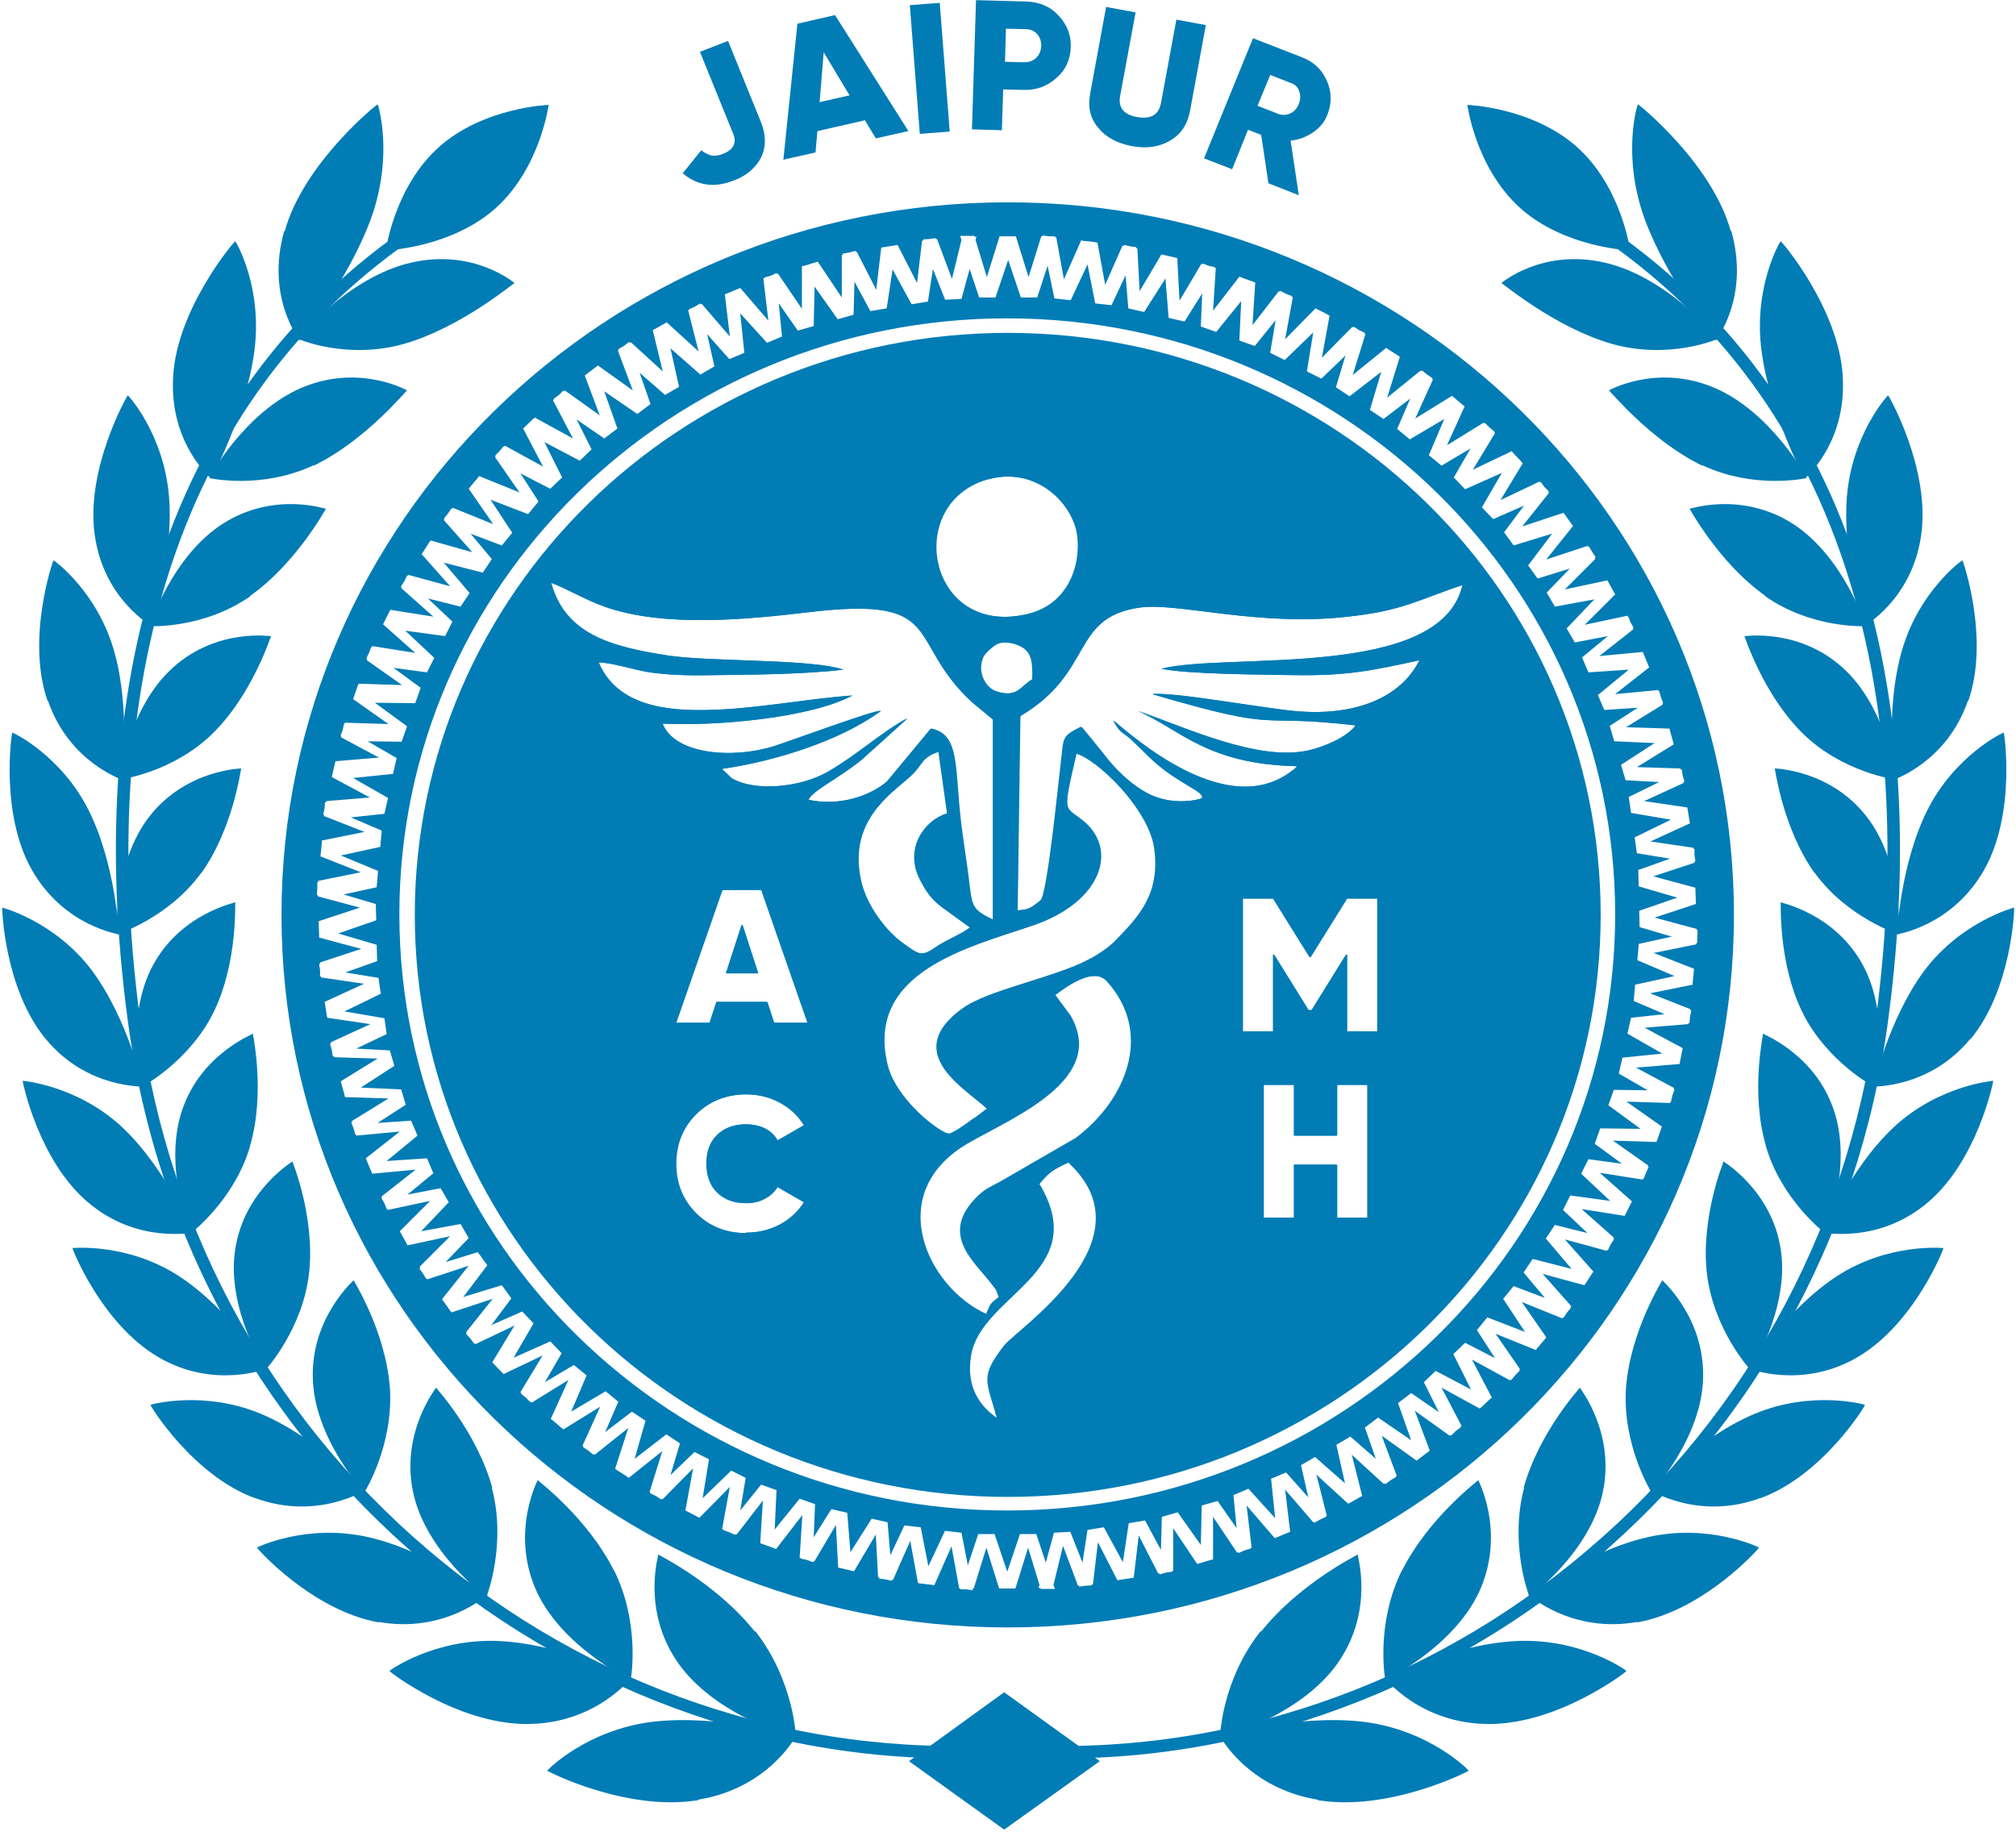<svg width="835" height="759" viewBox="0 0 835 759" fill="none" xmlns="http://www.w3.org/2000/svg">
<path fill-rule="evenodd" clip-rule="evenodd" d="M417.383 83.801C583.55 83.801 718.173 215.983 718.173 378.959C718.173 541.934 583.55 674.117 417.383 674.117C251.215 674.117 116.592 541.934 116.592 378.959C116.592 215.983 251.215 83.801 417.383 83.801ZM391.472 634.124L398.231 634.875L400.86 648.394L405.178 635.438H411.938L417.195 651.022L422.452 635.438H429.211L433.154 647.267L436.534 634.875L443.293 634.499L448.363 647.267L450.428 633.748L457.188 632.622L465.073 647.079L467.514 630.932L474.274 629.805L480.845 642.01L481.221 628.303L487.792 626.426L497.368 639.944L497.744 623.609L504.315 621.732L512.201 632.997L510.887 619.291L517.083 616.662L528.161 628.867L526.471 612.532L532.667 609.903L541.867 620.23L538.863 606.899L544.684 603.519L557.076 614.409L553.508 598.45L559.329 595.07L569.843 604.27L565.337 591.315L570.782 587.184L584.489 596.572L579.044 581.176L584.489 577.045L595.942 584.931L589.746 572.539L594.628 567.845L609.273 575.543L601.95 560.898L606.832 556.204L619.224 562.588L611.714 550.946L616.032 545.689L631.616 551.698L622.604 537.991L626.922 532.734L639.878 537.616L631.053 527.101L634.808 521.468L650.955 525.599L640.253 513.019L644.008 507.386L657.527 510.766L647.388 501.19L650.392 495.182L666.915 497.435L654.898 486.169L657.903 480.161L671.797 482.039L660.531 473.777L662.784 467.393L679.495 467.581L666.164 457.818L668.417 451.434L682.499 451.622L670.482 444.675L671.984 438.103L688.507 436.413L674.05 428.152L675.552 421.58L689.446 420.078L676.678 414.633L677.242 407.874L693.577 404.306L678.181 397.735L678.744 390.975L692.45 387.971L679.119 384.028L678.932 377.269L694.703 371.824L678.744 367.13L678.556 360.371L691.699 355.677L677.993 353.423L677.054 346.852L692.075 339.529L675.552 336.713L674.613 330.141L687.193 323.945L673.299 323.194L671.421 316.81L685.315 307.798L668.605 307.047L666.727 300.663L678.368 293.153L664.474 294.091L661.845 287.895L674.613 277.381L657.903 278.507L655.274 272.311L665.976 263.487L652.27 266.115L648.89 260.295L660.343 248.278L644.008 251.282L640.629 245.462L650.204 235.51L636.873 239.641L632.931 234.196L642.882 221.053L626.922 225.935L622.979 220.49L631.241 209.412L618.473 215.045L613.779 210.163L622.04 195.893L606.832 202.653L602.138 197.771L609.085 185.754L597.068 192.889L591.811 188.571L598.195 173.55L583.925 181.999L578.668 177.681L584.113 165.101L573.035 173.55L567.402 169.795L572.096 154.023L558.953 164.162L553.32 160.407L557.263 147.264L547.312 156.839L541.304 153.835L543.932 137.688L532.104 149.141L526.095 146.137L528.348 132.618L519.712 143.321L513.328 141.067L514.079 124.732L503.752 137.5L497.368 135.247L497.931 121.54L490.609 133.182L484.037 131.679L482.723 115.344L473.898 129.239L467.327 127.737L466.2 114.03L460.38 126.422L453.62 125.671L450.428 109.524L443.481 124.357L436.722 123.606L433.905 110.087L429.587 123.23H422.828L417.57 107.646L412.313 123.23H405.554L401.611 111.401L398.231 123.794L391.472 124.169L386.402 111.401L384.337 124.92L377.578 126.047L369.692 111.589L367.251 127.737L360.491 128.863L353.92 116.659L353.544 130.365L346.973 132.243L337.397 118.724L337.021 135.059L330.45 136.937L322.564 125.671L323.878 139.378L317.682 142.006L306.604 129.802L308.294 146.137L302.098 148.766L292.898 138.439L295.902 151.77L290.082 155.149L277.689 144.259L281.257 160.219L275.436 163.599L264.922 154.398L269.428 167.354L263.983 171.484L250.277 162.097L255.722 177.493L250.277 181.623L238.823 173.738L245.019 186.13L240.138 190.824L225.492 183.126L232.815 197.771L227.933 202.465L215.541 196.081L223.051 207.722L218.733 212.979L203.149 206.971L212.161 220.677L207.843 225.935L194.888 221.053L203.712 231.568L199.957 237.2L183.81 233.07L194.512 245.649L190.757 251.282L177.238 247.903L187.377 257.478L184.373 263.487L167.85 261.234L179.867 272.499L176.863 278.507L162.968 276.63L174.234 284.891L171.981 291.275L155.27 291.087L168.601 300.851L166.348 307.235L152.266 307.047L164.283 313.994L162.781 320.566L146.258 322.255L160.715 330.517L159.213 337.088L145.319 338.59L158.087 344.035L157.523 350.795L141.188 354.362L156.585 360.746L156.021 367.505L142.315 370.51L155.646 374.453L155.834 381.212L140.062 386.657L156.021 391.351L156.209 398.11L143.066 402.804L156.772 405.057L157.711 411.629L142.69 418.952L159.213 421.768L160.152 428.34L147.572 434.348L161.466 435.099L163.344 441.483L149.45 450.495L166.16 451.246L168.038 457.63L156.397 465.14L170.291 464.202L172.92 470.398L160.152 480.912L176.863 479.786L179.491 485.982L168.789 494.806L182.495 492.178L185.875 497.998L174.422 510.015L190.757 507.011L194.136 512.831L184.561 522.783L197.892 518.652L201.835 524.097L191.883 537.24L207.843 532.358L211.786 537.803L203.524 548.881L216.292 543.248L220.986 548.13L212.725 562.4L227.933 555.64L232.627 560.522L225.68 572.539L237.697 565.404L242.954 569.722L236.57 584.743L250.84 576.294L256.097 580.612L250.652 593.192L261.73 584.743L267.363 588.498L262.856 604.27L276 594.131L281.632 597.886L277.689 611.029L287.641 601.454L293.649 604.458L291.02 620.605L302.849 609.152L308.858 612.156L306.604 625.675L315.241 614.972L321.625 617.226L320.874 633.561L331.201 620.793L337.585 623.046L337.021 636.753L344.344 625.111L350.916 626.614L352.23 642.949L361.055 629.054L367.626 630.557L368.753 644.263L374.573 631.871L381.333 632.622L384.525 648.769L391.472 633.936V634.124ZM402.925 658.345V658.72L400.296 658.345H397.668L397.856 657.969H397.292L394.1 640.508L386.966 656.655L386.027 656.467L381.145 655.904L380.206 655.716L377.014 638.255L369.879 654.402H369.316V654.777L366.688 654.214L364.059 653.839L364.247 653.463L363.683 653.275L362.745 635.626L353.732 650.835L352.793 650.647L348.099 649.52L347.161 649.332L346.222 631.683L337.209 646.892L336.646 646.704V647.079L334.205 646.141L331.576 645.577L331.764 645.39L331.201 645.202L332.327 627.552L321.437 641.634L320.499 641.259L315.805 639.569L314.866 639.193L315.992 621.544L305.102 635.626L304.539 635.438V635.814L302.098 634.687L299.47 633.748L299.657 633.561L299.094 633.373L302.286 615.911L289.706 628.679L288.955 628.303L284.637 626.05L283.886 625.675L287.077 608.213L274.498 620.981L273.934 620.793V621.169L271.681 619.666L269.24 618.54L269.428 618.352L269.053 617.977L274.31 601.078L260.416 612.156L259.665 611.593L255.534 608.964L254.783 608.401L260.228 591.503L246.334 602.58L245.958 602.205L245.77 602.58L243.705 600.891L241.452 599.388L241.64 599.201L241.264 598.825L248.587 582.678L233.378 592.066L232.627 591.503L228.872 588.311L228.121 587.747L235.444 571.6L220.235 580.988L219.86 580.612L219.672 580.8L217.794 578.923L215.729 577.233L215.917 577.045L215.541 576.67L224.741 561.461L208.594 569.159L206.904 567.469L203.9 564.277L213.1 549.069L196.953 556.767L196.577 556.391L196.39 556.579L194.888 554.514L193.01 552.449L193.385 552.261L193.01 551.885L204.088 537.991L187.002 543.624L186.438 542.873L183.622 538.93L183.059 538.179L194.136 524.285L177.05 529.917L176.675 529.542L176.487 529.73L175.173 527.477L173.671 525.411L174.046 525.223L173.858 524.66L186.438 512.08L168.789 515.835L168.413 515.084L165.597 510.015L178.177 497.435L160.528 501.19L160.34 500.627L160.152 500.815L159.213 498.374L157.899 496.121H158.274L158.087 495.557L172.169 484.48L154.144 486.169L153.768 485.231L151.891 480.724L151.515 479.786L165.597 468.708L147.572 470.398L147.384 469.834L147.197 470.022L146.446 467.393L145.507 464.953H145.882L145.695 464.389L160.903 455.001L142.878 454.438L142.69 453.499L141.376 448.805L141.188 447.866L156.397 438.479L138.372 437.915L138.184 437.352L137.809 437.54L137.433 434.911L136.682 432.282H137.058V431.719L153.393 424.209L135.556 421.58L135.368 420.641L134.617 415.947L134.429 415.009L150.764 407.498L132.927 404.87V404.306L132.551 404.494V401.865L132.176 399.237H132.551V398.673L149.637 393.041L132.176 388.347V387.408L131.988 381.587L149.074 375.955L131.613 371.261V370.697H131.237L131.425 368.069V365.44H131.8V364.877L149.45 361.309L132.739 354.738L133.302 349.105V348.166L150.952 344.599L134.241 338.027V337.464H133.866L134.429 334.835L134.617 332.207L134.992 332.394L135.18 331.831L153.205 330.329L137.433 321.88L137.621 320.941L138.935 315.308L156.96 313.806L141.188 305.357L141.376 304.794H141.001L141.939 302.353L142.503 299.724L142.69 299.912L142.878 299.349L160.903 299.912L146.258 289.585L148.135 284.14L148.511 283.201L166.536 283.765L151.891 273.438L152.078 272.875H151.703L152.829 270.434L153.768 267.993L153.956 268.181L154.144 267.617L171.981 270.434L158.65 258.605L159.025 257.854L161.654 252.597L179.491 255.413L166.16 243.584L166.348 243.021H165.973L167.475 240.768L168.601 238.327L168.789 238.515L169.164 238.139L186.438 242.833L174.609 229.502L175.173 228.751L177.801 224.62L178.365 223.869L195.639 228.751L183.81 215.42L184.185 215.045L183.81 214.857L185.5 212.792L187.002 210.538L187.189 210.726L187.565 210.351L204.275 217.11L194.136 202.465L194.7 201.714L197.892 197.959L198.455 197.208L215.166 203.967L205.027 189.322L205.402 188.946L205.027 188.758L206.904 186.881L208.594 184.815L208.782 185.003L209.157 184.628L224.929 193.265L216.668 177.493L220.798 173.55L221.549 172.987L237.321 181.623L229.06 165.852L229.435 165.476L229.248 165.288L231.501 163.599L233.378 161.721L233.566 162.097L233.942 161.721L248.399 172.048L242.203 155.525L242.954 154.962L246.897 151.957L247.648 151.394L262.105 161.721L255.909 145.198L256.285 144.823L256.097 144.635L258.35 143.321L260.603 141.631L260.791 142.006L261.354 141.818L274.498 153.835L270.367 136.749L271.118 136.373L275.436 133.933L276.187 133.557L289.331 145.574L285.012 128.488L285.575 128.3L285.388 128.112L287.828 126.985L290.082 125.671V126.047L290.645 125.859L302.286 139.378L300.221 121.916L301.159 121.54L305.666 119.663L306.604 119.287L318.246 132.806L316.18 115.344L316.743 115.157L316.556 114.969L319.184 114.218L321.625 113.091V113.467L322.188 113.279L332.14 127.924V110.275L333.079 110.087L338.711 108.397L348.663 123.23V105.581L349.226 105.393L349.038 105.018L351.667 104.642L354.295 103.891V104.267H354.859L362.932 120.038L364.998 102.577L365.936 102.389L370.818 101.638L371.757 101.45L379.831 117.222L381.896 99.76L382.459 99.573L382.272 99.197L384.9 99.009L387.529 98.634V99.009H388.092L394.288 115.532L398.231 99.385L397.668 97.695H403.488L403.676 98.07H404.427L404.052 99.385L408.746 114.781L414.003 97.883H414.942H419.823H420.762L426.02 114.781L431.277 97.883H431.84V97.507L434.469 97.883H437.097L436.91 98.258H437.473L440.665 115.72L447.8 99.573L448.738 99.76L452.494 100.136L453.62 100.324L454.559 100.511L457.751 117.973L464.886 101.826H465.449V101.45L468.078 102.013L470.706 102.389L470.519 102.764L471.082 102.952L472.021 120.602L481.033 105.393L481.972 105.581L487.605 106.895L488.543 124.545L497.556 109.336L498.119 109.524V109.148L500.56 110.087L503.189 110.65L503.001 110.838L503.564 111.026L502.438 128.675L513.328 114.593L514.266 114.969L518.96 116.659L519.899 117.034L518.773 134.684L529.663 120.602L530.226 120.789V120.414L532.667 121.728L535.108 122.667L534.92 122.855L535.483 123.043L532.291 140.504L544.871 127.737L545.622 128.112L549.378 129.99L549.941 130.365L550.692 130.741L547.5 148.202L560.08 135.435L560.643 135.622V135.247L562.896 136.749L565.337 137.876L565.149 138.063L565.525 138.439L560.268 155.337L574.162 144.072L574.913 144.635L579.044 147.264L579.795 147.827L574.537 164.725L588.432 153.46L588.807 153.835L588.995 153.46L591.06 155.149L593.313 156.651L593.125 156.839L593.501 157.215L586.178 173.362L601.387 163.974L605.893 167.729L606.644 168.293L599.322 184.44L614.53 175.052L614.906 175.427L615.093 175.24L616.971 177.117L619.036 178.807L618.849 178.995L619.224 179.37L610.024 194.579L626.171 186.881L626.734 187.632L630.114 191.199L630.677 191.95L621.477 207.159L637.625 199.461L638 199.836L638.188 199.648L639.69 201.714L641.567 203.591L641.192 203.779L641.567 204.155L630.49 218.049L647.576 212.416L648.139 213.167L650.955 217.11L651.519 217.861L640.441 231.755L657.527 226.122L657.903 226.498L658.09 226.31L659.405 228.563L660.907 230.816L660.531 231.004L660.719 231.568L648.139 244.147L665.788 240.392L666.164 241.143L668.98 246.213L656.4 258.793L674.05 255.037L674.238 255.601L674.425 255.413L675.364 257.854L676.678 260.107H676.303L676.491 260.67L662.409 271.748L680.434 270.058L680.809 270.997L682.687 275.503L683.062 276.442L668.98 287.52L686.818 285.83L687.005 286.393L687.193 286.206L687.944 288.834L688.883 291.275H688.507L688.695 291.838L673.487 301.226L691.511 301.79L691.699 302.728L693.014 307.422L693.201 308.361L677.993 317.749L696.018 318.312L696.206 318.876L696.581 318.688L696.957 321.317L697.708 323.757H697.332V324.321L680.997 331.831L698.834 334.46L699.022 335.399L699.773 340.093L699.961 341.031L683.626 348.542L701.463 351.17V351.734L701.838 351.546V354.174L702.214 356.803H701.838V357.366L684.752 362.999L702.214 367.693V368.632L702.402 373.514V374.453L685.315 380.085L702.777 384.779V385.343H703.153L702.965 387.971V390.6H702.589V391.163L684.94 394.731L701.651 401.302L701.087 406.935V407.874L683.438 411.441L700.148 418.013V418.576H700.524L699.961 421.205L699.773 423.833L699.397 423.646L699.21 424.209L681.185 425.711L696.957 434.16L696.769 435.099L695.83 439.793L695.642 440.732L677.617 442.234L693.389 450.683L693.201 451.246H693.577L692.638 453.875L692.075 456.503L691.887 456.316L691.699 456.879L673.674 456.316L688.32 466.642L686.442 472.087L686.066 473.026L668.042 472.463L682.687 482.79L682.499 483.353H682.875L681.748 485.794L680.809 488.235L680.621 488.047L680.434 488.61L662.596 485.794L675.927 497.623L675.364 498.749L672.923 503.631L655.086 500.815L668.417 512.644L668.229 513.207H668.605L667.103 515.46L665.976 517.901L665.788 517.713L665.413 518.089L648.139 513.395L659.968 526.725L659.405 527.477L656.776 531.607L656.213 532.358L638.939 527.664L650.768 540.995L650.392 541.371L650.768 541.559L649.078 543.624L647.576 545.877L647.388 545.689L647.012 546.065L630.302 539.305L640.441 553.951L639.878 554.702L636.686 558.457L636.122 559.208L619.412 552.449L629.551 567.094L629.175 567.469L629.551 567.657L627.673 569.535L625.983 571.6L625.796 571.412L625.42 571.788L609.648 563.151L617.91 578.923L617.159 579.486L613.591 582.866L612.84 583.429L597.068 574.792L605.33 590.564L604.954 590.939L605.142 591.127L602.889 592.817L601.011 594.694L600.824 594.319L600.448 594.694L585.991 584.368L592.187 600.891L591.436 601.454L589.934 602.58L587.493 604.458L586.742 605.021L572.284 594.694L578.48 611.217L578.105 611.593L578.292 611.781L576.039 613.095L573.786 614.785L573.599 614.409L573.035 614.597L559.892 602.58L564.211 619.666L563.459 620.042L559.141 622.483L558.39 622.858L545.247 610.842L549.565 627.928L549.002 628.116L549.19 628.303L546.749 629.43L544.496 630.744V630.369L543.932 630.557L532.291 617.038L534.357 634.499L533.418 634.875L528.912 636.753L527.973 637.128L516.332 623.609L518.397 641.071L517.834 641.259L518.022 641.447L515.393 642.198L512.952 643.324V642.949L512.389 643.136L502.438 628.303V645.953L501.499 646.141L495.866 647.83L485.915 632.997V650.647L485.352 650.835L485.539 651.022L482.911 651.398L480.282 652.149V651.773H479.719L471.645 636.002L469.58 653.463L468.641 653.651L463.759 654.402L462.82 654.59L454.747 638.818L452.681 656.28H452.118L452.306 656.655L449.677 656.843L447.049 657.218V656.843H446.485L440.289 640.32L436.346 656.467L436.91 658.157H431.089L430.901 657.782H430.15L430.526 656.467L425.832 641.071L420.574 657.969H419.636H414.754H413.815L408.558 641.071L403.301 657.969H402.737L402.925 658.345ZM417.195 131.867C486.666 131.867 549.565 159.468 595.191 204.155C640.816 248.841 668.98 310.614 668.98 378.771C668.98 446.928 640.816 508.701 595.191 553.387C549.565 598.074 486.666 625.675 417.195 625.675C347.724 625.675 284.824 598.074 239.199 553.387C193.573 508.701 165.409 446.928 165.409 378.771C165.409 310.614 193.573 248.841 239.199 204.155C284.824 159.468 347.724 131.867 417.195 131.867ZM586.554 212.604C543.181 169.982 483.286 143.696 417.195 143.696C351.103 143.696 291.208 169.982 247.836 212.604C204.463 255.225 177.614 313.994 177.614 378.771C177.614 443.736 204.463 502.505 247.836 544.938C291.208 587.56 351.103 613.846 417.195 613.846C483.286 613.846 543.181 587.56 586.554 544.938C629.926 502.317 656.776 443.548 656.776 378.771C656.776 313.806 629.926 255.037 586.554 212.604ZM308.858 510.766C300.408 510.766 293.461 507.95 288.016 502.505C282.571 497.059 279.755 490.3 279.755 482.039C279.755 473.777 282.571 467.018 288.016 461.573C293.461 456.128 300.596 453.312 308.858 453.312C313.927 453.312 318.621 454.438 322.752 456.691C327.07 458.944 330.45 462.136 332.891 466.079L321.813 472.463C320.686 470.398 318.809 468.52 316.556 467.393C314.303 466.267 311.674 465.704 308.858 465.704C303.788 465.704 299.845 467.206 296.841 470.21C293.837 473.214 292.522 477.157 292.522 482.039C292.522 486.92 294.025 491.051 296.841 493.868C299.845 496.872 303.788 498.374 308.858 498.374C311.674 498.374 314.303 497.811 316.556 496.496C318.809 495.37 320.499 493.68 321.813 491.614L332.891 497.998C330.45 501.941 327.07 504.945 322.94 507.198C318.621 509.452 313.927 510.578 308.858 510.578V510.766ZM436.91 412.38C437.097 412.755 437.473 412.755 437.473 413.131L442.918 420.454C458.502 446.928 419.823 462.512 400.86 473.402C365.185 493.868 383.398 533.109 408.37 544.375C410.623 539.305 409.872 540.244 413.627 537.24C411.938 532.922 413.627 535.926 410.623 531.795C403.676 522.595 388.468 511.141 405.178 495.182C408.37 492.178 410.248 491.614 414.378 489.361L445.547 471.336C466.2 455.94 478.029 427.964 458.314 406.372C453.057 400.739 442.542 407.686 436.722 412.192L436.91 412.38ZM430.338 490.676C451.93 527.289 405.929 536.113 401.799 561.649C399.733 574.416 405.366 582.49 412.876 587.56C408.746 571.788 405.554 570.849 415.693 557.518C420.95 550.571 477.653 513.77 442.355 481.475C435.783 484.48 433.905 485.794 430.15 490.488L430.338 490.676ZM422.264 296.908L421.138 377.081C425.644 376.893 426.958 376.142 430.901 372.95C433.718 370.697 438.224 325.26 439.35 315.872C440.665 305.169 439.538 305.169 447.612 301.039L452.306 306.671C453.808 308.737 455.31 310.239 456.812 312.304C461.882 319.063 470.519 327.513 479.155 330.329C484.6 332.207 491.548 332.394 496.993 330.892C496.993 330.892 500.185 330.329 494.176 326.762C480.658 318.688 479.343 316.998 469.58 307.422C464.886 302.728 464.51 304.794 460.943 298.41C477.278 312.68 510.699 337.464 534.545 319.627C537.549 317.374 534.92 319.627 537.173 317.374C499.621 316.623 488.919 302.165 471.082 294.467C491.548 301.602 521.026 315.496 541.867 310.802C548.814 309.3 558.202 304.981 561.394 300.475C517.646 295.406 532.855 303.855 477.09 287.52C485.539 286.393 524.781 293.716 537.549 294.655C561.957 296.532 580.358 288.646 587.868 273.438C567.402 277.944 557.076 280.009 535.296 279.634C522.716 279.446 491.548 279.258 480.845 277.005C508.258 270.058 596.693 281.887 605.705 242.27C587.493 248.278 580.921 252.972 558.202 255.413C521.026 259.731 487.605 249.405 471.833 251.658C442.918 255.788 453.057 278.32 422.452 296.532L422.264 296.908ZM349.226 277.381C333.079 279.258 313.176 279.446 296.653 279.634C287.265 279.822 279.755 279.822 270.367 278.695C262.856 277.756 254.407 274.564 247.648 274.377C255.346 292.589 276.375 294.467 292.898 294.091C312.613 293.716 332.703 289.585 352.793 288.083C335.144 297.471 296.278 300.851 274.122 299.724C279.004 312.304 302.661 314.557 320.311 309.112C326.882 307.047 362.932 293.716 364.622 294.467C347.724 306.859 320.874 315.308 298.719 318.5L302.661 322.255C312.237 328.076 331.576 326.198 342.842 319.627C355.234 312.492 364.434 303.667 375.7 297.471L356.736 314.557C347.724 322.068 336.083 327.513 334.581 331.268C347.348 334.084 360.116 329.766 367.251 323.757L385.463 301.79C397.292 304.23 395.039 317.937 397.668 340.28C398.607 348.354 399.921 355.864 400.86 363.562C402.362 375.391 401.799 376.518 411.186 381.024V298.034L402.55 290.9C374.761 265.176 392.411 246.776 335.144 253.535C309.796 256.54 275.061 260.107 250.277 251.282C241.827 248.278 235.068 243.96 227.933 241.331C233.754 262.36 251.966 267.805 276.751 271.56C294.588 274.189 336.27 272.875 349.038 277.381H349.226ZM408.933 459.508C407.995 458.569 407.807 458.381 406.68 457.442C397.105 449.369 374.573 435.099 398.419 417.825C409.121 409.939 436.534 405.057 450.992 397.359C454.747 395.482 459.253 392.29 461.506 390.037C471.645 379.71 480.658 370.322 478.029 351.358C475.776 335.211 454.559 314.557 445.547 312.116C439.538 337.839 440.665 333.709 447.987 339.717C463.008 351.546 456.249 373.701 427.146 383.465C400.672 392.477 358.051 402.616 367.251 440.919C369.879 452.185 381.896 463.638 389.406 468.145C393.162 470.398 393.162 469.647 396.354 467.957C397.668 467.206 401.235 464.765 402.362 463.826C403.488 463.075 404.427 462.512 405.366 461.761L407.807 459.883C407.995 459.695 408.37 459.508 408.746 459.132L408.933 459.508ZM408.933 198.522C373.635 208.285 383.774 264.425 425.644 254.286C445.171 249.592 448.551 228.939 445.359 218.237C441.416 205.469 426.958 193.64 409.121 198.522H408.933ZM401.423 384.028L389.782 375.579C385.651 372.387 383.21 369.007 380.582 363.562C374.761 351.17 382.835 339.717 392.223 336.901L388.655 311.365C380.957 313.806 382.084 316.81 376.639 321.692C368.753 328.827 351.103 339.905 356.173 364.126C358.426 375.391 367.251 386.094 373.635 390.6C380.206 395.294 381.333 396.608 387.529 392.29C391.847 389.286 397.292 387.408 401.611 384.216L401.423 384.028ZM427.522 281.324C427.709 273.062 427.146 269.119 420.574 266.866C418.134 266.115 415.317 265.74 412.876 266.679C411.562 267.242 407.619 270.434 406.868 272.311C404.239 278.507 407.995 285.079 412.501 286.393C421.326 289.21 422.64 284.14 427.522 281.324ZM334.393 423.646H320.311L317.494 415.009H296.653L293.837 423.646H279.755L298.906 368.632H315.241L334.393 423.646ZM307.168 382.902L300.596 403.18H313.739L307.168 382.902ZM553.508 470.398V449.369H566.276V504.382H553.508V482.414H535.859V504.382H523.091V449.369H535.859V470.398H553.508ZM557.639 372.199H570.407V427.213H557.639V395.106L543.181 418.388H541.679L527.222 395.106V427.213H514.454V372.199H527.222L542.43 396.608L557.639 372.199Z" fill="#017CB5"/>
<path fill-rule="evenodd" clip-rule="evenodd" d="M417.39 137.883C553.14 137.883 662.98 245.845 662.98 378.966C662.98 512.087 552.953 620.049 417.39 620.049C281.64 620.049 171.801 512.087 171.801 378.966C171.801 245.845 281.828 137.883 417.39 137.883ZM309.241 510.773C300.792 510.773 293.844 507.957 288.399 502.512C282.954 497.067 280.138 490.307 280.138 482.046C280.138 473.785 282.954 467.025 288.399 461.58C293.844 456.135 300.979 453.319 309.241 453.319C314.31 453.319 319.004 454.445 323.135 456.698C327.453 458.952 330.833 462.143 333.274 466.086L322.196 472.47C321.07 470.405 319.192 468.527 316.939 467.401C314.686 466.274 312.057 465.711 309.241 465.711C304.171 465.711 300.228 467.213 297.224 470.217C294.22 473.221 292.906 477.164 292.906 482.046C292.906 486.928 294.408 491.058 297.224 493.875C300.228 496.879 304.171 498.381 309.241 498.381C312.057 498.381 314.686 497.818 316.939 496.503C319.192 495.377 320.882 493.687 322.196 491.622L333.274 498.006C330.833 501.948 327.453 504.953 323.323 507.206C319.004 509.459 314.31 510.585 309.241 510.585V510.773ZM437.293 412.387C437.48 412.763 437.856 412.763 437.856 413.138L443.301 420.461C458.885 446.935 420.207 462.519 401.243 473.409C365.569 493.875 383.781 533.117 408.753 544.382C411.006 539.313 410.255 540.251 414.011 537.247C412.321 532.929 414.011 535.933 411.006 531.802C404.059 522.602 388.851 511.149 405.561 495.189C408.753 492.185 410.631 491.622 414.762 489.369L445.93 471.344C466.583 455.947 478.412 427.971 458.697 406.379C453.44 400.746 442.926 407.693 437.105 412.199L437.293 412.387ZM430.721 490.683C452.313 527.296 406.312 536.121 402.182 561.656C400.116 574.424 405.749 582.497 413.26 587.567C409.129 571.795 405.937 570.856 416.076 557.525C421.333 550.578 478.037 513.777 442.738 481.483C436.166 484.487 434.289 485.801 430.533 490.495L430.721 490.683ZM422.647 296.915L421.521 377.088C426.027 376.901 427.341 376.15 431.284 372.958C434.101 370.705 438.607 325.267 439.734 315.879C441.048 305.177 439.921 305.177 447.995 301.046L452.689 306.679C454.191 308.744 455.693 310.246 457.195 312.311C462.265 319.071 470.902 327.52 479.539 330.336C484.984 332.214 491.931 332.402 497.376 330.9C497.376 330.9 500.568 330.336 494.559 326.769C481.041 318.695 479.726 317.005 469.963 307.43C465.269 302.736 464.893 304.801 461.326 298.417C477.661 312.687 511.082 337.471 534.928 319.634C537.932 317.381 535.303 319.634 537.556 317.381C500.004 316.63 489.302 302.172 471.465 294.474C491.931 301.609 521.409 315.503 542.25 310.809C549.197 309.307 558.585 304.989 561.777 300.483C518.029 295.413 533.238 303.862 477.473 287.527C485.922 286.401 525.164 293.723 537.932 294.662C562.341 296.54 580.741 288.654 588.251 273.445C567.786 277.951 557.459 280.017 535.679 279.641C523.099 279.453 491.931 279.266 481.228 277.013C508.641 270.065 597.076 281.894 606.089 242.277C587.876 248.285 581.304 252.979 558.585 255.42C521.409 259.739 487.988 249.412 472.216 251.665C443.301 255.796 453.44 278.327 422.835 296.54L422.647 296.915ZM349.609 277.388C333.462 279.266 313.559 279.453 297.036 279.641C287.648 279.829 280.138 279.829 270.75 278.702C263.24 277.764 254.79 274.572 248.031 274.384C255.729 292.597 276.758 294.474 293.281 294.099C312.996 293.723 333.086 289.592 353.176 288.09C335.527 297.478 296.661 300.858 274.505 299.731C279.387 312.311 303.045 314.564 320.694 309.119C327.266 307.054 363.315 293.723 365.005 294.474C348.107 306.866 321.257 315.316 299.102 318.507L303.045 322.263C312.62 328.083 331.96 326.206 343.225 319.634C355.617 312.499 364.818 303.674 376.083 297.478L357.119 314.564C348.107 322.075 336.466 327.52 334.964 331.275C347.731 334.091 360.499 329.773 367.634 323.765L385.847 301.797C397.675 304.238 395.422 317.944 398.051 340.288C398.99 348.361 400.304 355.872 401.243 363.57C402.745 375.399 402.182 376.525 411.57 381.031V298.042L402.933 290.907C375.144 265.184 392.794 246.783 335.527 253.543C310.18 256.547 275.444 260.114 250.66 251.29C242.211 248.285 235.451 243.967 228.316 241.338C234.137 262.367 252.35 267.812 277.134 271.568C294.971 274.196 336.654 272.882 349.421 277.388H349.609ZM409.317 459.515C408.378 458.576 408.19 458.388 407.063 457.449C397.488 449.376 374.957 435.106 398.802 417.832C409.504 409.946 436.917 405.065 451.375 397.366C455.13 395.489 459.636 392.297 461.889 390.044C472.028 379.717 481.041 370.329 478.412 351.365C476.159 335.218 454.942 314.564 445.93 312.124C439.921 337.847 441.048 333.716 448.371 339.724C463.391 351.553 456.632 373.709 427.529 383.472C401.055 392.485 358.434 402.624 367.634 440.927C370.263 452.192 382.279 463.646 389.79 468.152C393.545 470.405 393.545 469.654 396.737 467.964C398.051 467.213 401.618 464.772 402.745 463.833C403.872 463.082 404.81 462.519 405.749 461.768L408.19 459.89C408.378 459.703 408.753 459.515 409.129 459.139L409.317 459.515ZM409.317 198.529C374.018 208.293 384.157 264.433 426.027 254.294C445.554 249.6 448.934 228.946 445.742 218.244C441.799 205.476 427.341 193.647 409.504 198.529H409.317ZM401.806 384.036L390.165 375.586C386.034 372.394 383.594 369.015 380.965 363.57C375.144 351.178 383.218 339.724 392.606 336.908L389.039 311.373C381.34 313.813 382.467 316.818 377.022 321.699C369.136 328.834 351.487 339.912 356.556 364.133C358.809 375.399 367.634 386.101 374.018 390.607C380.589 395.301 381.716 396.615 387.912 392.297C392.23 389.293 397.675 387.415 401.994 384.223L401.806 384.036ZM427.905 281.331C428.092 273.07 427.529 269.127 420.958 266.874C418.517 266.123 415.7 265.747 413.26 266.686C411.945 267.249 408.002 270.441 407.251 272.319C404.623 278.515 408.378 285.086 412.884 286.401C421.709 289.217 423.023 284.147 427.905 281.331ZM334.776 423.653H320.694L317.878 415.016H297.036L294.22 423.653H280.138L299.289 368.639H315.625L334.776 423.653ZM307.551 382.909L300.979 403.187H314.122L307.551 382.909ZM553.891 470.405V449.376H566.659V504.389H553.891V482.421H536.242V504.389H523.474V449.376H536.242V470.405H553.891ZM558.022 372.207H570.79V427.22H558.022V395.113L543.565 418.395H542.063L527.605 395.113V427.22H514.837V372.207H527.605L542.814 396.615L558.022 372.207Z" fill="#017CB5"/>
<path fill-rule="evenodd" clip-rule="evenodd" d="M653.196 60.903C671.784 77.614 675.163 103.712 675.163 103.712C675.163 103.712 648.314 102.773 629.726 86.251C611.137 69.54 607.758 43.441 607.758 43.441C607.758 43.441 634.607 44.38 653.196 60.903Z" fill="#017CB5"/>
<path fill-rule="evenodd" clip-rule="evenodd" d="M631.263 616.284C625.067 639.566 633.329 661.346 633.517 661.346C633.517 661.722 658.864 642.758 663.934 617.786C669.003 593.002 654.17 574.789 654.358 574.789C654.358 574.977 637.459 593.189 631.076 616.284H631.263Z" fill="#017CB5"/>
<path fill-rule="evenodd" clip-rule="evenodd" d="M673.485 574.616C671.795 598.274 683.812 617.988 684 617.988C684 618.364 705.029 595.645 705.404 570.485C705.967 545.513 688.318 530.305 688.506 530.305C688.506 530.492 675.363 551.146 673.485 574.616Z" fill="#017CB5"/>
<path fill-rule="evenodd" clip-rule="evenodd" d="M667.481 142.399C691.139 149.158 711.417 140.521 711.417 140.333C711.792 140.333 690.951 114.798 664.665 108.79C638.754 102.781 621.855 117.239 621.855 117.239C622.231 117.239 644.011 135.639 667.481 142.399Z" fill="#017CB5"/>
<path fill-rule="evenodd" clip-rule="evenodd" d="M717.059 95.62C724.945 123.408 710.488 141.057 710.676 141.057C710.676 140.87 690.961 117.024 681.197 90.738C671.622 64.264 678.193 43.235 678.381 43.235C678.381 42.859 709.174 67.643 716.872 95.807L717.059 95.62Z" fill="#017CB5"/>
<path fill-rule="evenodd" clip-rule="evenodd" d="M181.792 60.903C163.204 77.614 159.824 103.712 159.824 103.712C159.824 103.712 186.674 102.773 205.262 86.251C223.85 69.54 227.23 43.441 227.23 43.441C227.23 43.441 200.38 44.38 181.792 60.903Z" fill="#017CB5"/>
<path fill-rule="evenodd" clip-rule="evenodd" d="M203.707 616.284C209.903 639.566 201.642 661.346 201.454 661.346C201.454 661.722 176.106 642.758 171.037 617.786C165.967 593.002 180.8 574.789 180.613 574.789C180.613 574.977 197.511 593.189 203.895 616.284H203.707Z" fill="#017CB5"/>
<path fill-rule="evenodd" clip-rule="evenodd" d="M161.475 574.616C163.165 598.274 151.149 617.988 150.961 617.988C150.961 618.364 129.932 595.645 129.556 570.485C128.993 545.513 146.642 530.305 146.455 530.305C146.455 530.492 159.598 551.146 161.475 574.616Z" fill="#017CB5"/>
<path fill-rule="evenodd" clip-rule="evenodd" d="M128.055 526.923C125.614 550.205 110.218 567.291 110.03 567.291C110.03 567.667 93.507 541.943 97.45 517.347C101.205 492.938 121.295 481.109 121.108 481.109C121.108 481.297 130.496 503.828 128.055 527.11V526.923Z" fill="#017CB5"/>
<path fill-rule="evenodd" clip-rule="evenodd" d="M167.478 142.399C143.82 149.158 123.542 140.521 123.542 140.333C123.167 140.333 144.008 114.798 170.294 108.79C196.205 102.781 213.103 117.239 213.103 117.239C212.728 117.239 190.948 135.639 167.478 142.399Z" fill="#017CB5"/>
<path fill-rule="evenodd" clip-rule="evenodd" d="M117.736 95.62C109.851 123.408 124.308 141.057 124.12 141.057C124.12 140.87 143.835 117.024 153.598 90.738C163.174 64.264 156.603 43.235 156.415 43.235C156.415 42.859 125.622 67.643 117.924 95.807L117.736 95.62Z" fill="#017CB5"/>
<path d="M303.801 74.791C295.727 77.983 288.78 76.856 282.771 71.787L290.47 62.211C291.972 63.525 293.474 64.088 294.788 64.464C296.102 64.652 297.604 64.464 299.482 63.713C303.801 62.023 305.303 59.207 303.613 55.264L289.906 21.467L301.547 16.961L315.254 50.758C317.319 56.015 317.319 60.897 315.254 65.215C313.001 69.534 309.246 72.725 303.988 74.791H303.801ZM376.088 54.325L362.757 57.329L358.251 49.819L338.536 54.325L337.785 63.15L324.454 66.154L330.275 9.826L345.859 6.259L376.276 54.325H376.088ZM341.165 21.655L339.475 42.308L351.867 39.492L341.165 21.655ZM380.97 55.452L376.839 2.128L389.231 1.189L393.362 54.513L380.97 55.452ZM404.44 0.062L425.093 0.626C430.538 0.814 435.044 2.691 438.424 6.446C441.992 10.201 443.681 14.52 443.494 19.59C443.306 24.659 441.428 28.977 437.485 32.357C433.73 35.737 429.224 37.427 423.779 37.239L415.518 37.051L414.954 53.95L402.562 53.574L404.252 0.062H404.44ZM416.081 25.598L424.342 25.786C426.22 25.786 427.91 25.222 429.224 23.908C430.538 22.594 431.102 21.092 431.289 19.026C431.289 17.149 430.726 15.459 429.599 14.145C428.473 12.83 426.783 12.079 424.905 12.079L416.644 11.891L416.269 25.598H416.081ZM451.567 38.553L458.139 2.879L470.343 5.132L463.959 39.68C463.021 44.562 465.462 47.566 471.094 48.505C476.727 49.443 479.919 47.566 480.858 42.684L487.242 8.136L499.446 10.389L492.874 46.064C491.748 51.696 489.119 55.639 484.613 58.268C480.107 60.897 474.85 61.648 468.841 60.521C462.833 59.395 458.139 56.954 454.947 53.011C451.567 49.068 450.441 44.374 451.567 38.741V38.553ZM537.749 80.799L525.357 75.917L522.353 55.827L516.908 53.762L510.336 70.097L498.695 65.591L518.973 15.834L539.251 23.72C544.133 25.598 547.512 28.79 549.578 33.484C551.643 38.178 551.643 42.872 549.766 47.566C548.639 50.57 546.574 53.011 543.757 54.888C540.941 56.766 537.937 57.892 534.557 58.268L537.937 80.799H537.749ZM534.745 34.422L526.108 31.043L520.851 43.81L529.488 47.19C530.99 47.753 532.679 47.753 534.369 47.002C536.059 46.251 537.186 44.937 537.937 43.059C538.688 41.182 538.688 39.492 538.124 37.802C537.561 36.112 536.435 34.986 534.745 34.422Z" fill="#017CB5"/>
<path fill-rule="evenodd" clip-rule="evenodd" d="M522.174 675.623C506.027 695.901 505.088 719.747 505.464 719.747C505.464 720.122 539.073 710.734 554.281 688.579C569.49 666.611 561.979 643.704 562.355 643.892C562.355 644.08 538.322 655.721 522.362 675.811L522.174 675.623Z" fill="#017CB5"/>
<path fill-rule="evenodd" clip-rule="evenodd" d="M545.808 745.476C516.142 740.594 505.064 718.626 505.064 718.814C505.44 719.001 537.171 709.989 564.584 713.181C592.185 716.561 608.332 733.271 608.332 733.459C608.708 733.459 575.662 750.545 545.808 745.663V745.476Z" fill="#017CB5"/>
<path fill-rule="evenodd" clip-rule="evenodd" d="M580.747 650.275C569.669 672.431 573.612 695.525 573.8 695.713C573.8 696.089 603.466 681.631 613.417 657.598C623.368 633.752 612.103 612.911 612.29 613.099C612.29 613.287 591.825 628.495 580.747 650.463V650.275Z" fill="#017CB5"/>
<path fill-rule="evenodd" clip-rule="evenodd" d="M616.785 714.114C588.057 714.114 573.412 694.775 573.412 694.963C573.788 694.963 601.576 681.068 628.05 679.754C654.9 678.44 673.676 691.958 673.676 692.146C674.051 692.146 645.887 714.114 616.785 714.114Z" fill="#017CB5"/>
<path fill-rule="evenodd" clip-rule="evenodd" d="M678.029 671.85C650.616 676.731 632.967 660.396 632.967 660.584C633.342 660.584 657 642.559 682.348 636.738C707.883 630.918 728.536 640.869 728.536 641.057C728.912 641.057 705.818 667.156 678.029 672.037V671.85Z" fill="#017CB5"/>
<path fill-rule="evenodd" clip-rule="evenodd" d="M728.891 620.6C703.168 629.988 683.266 617.032 683.266 617.22C683.453 617.22 702.98 595.628 726.638 585.677C750.296 575.725 772.264 581.734 772.451 581.921C772.827 581.921 754.99 611.212 729.079 620.6H728.891Z" fill="#017CB5"/>
<path fill-rule="evenodd" clip-rule="evenodd" d="M706.927 526.923C709.367 550.205 724.764 567.291 724.951 567.291C724.951 567.667 741.474 541.943 737.531 517.347C733.776 492.938 713.686 481.109 713.874 481.109C713.874 481.297 704.486 503.828 706.927 527.11V526.923Z" fill="#017CB5"/>
<path fill-rule="evenodd" clip-rule="evenodd" d="M769.26 562.221C745.977 575.74 724.197 566.727 724.197 566.915C724.385 566.915 739.594 542.506 760.81 528.612C782.215 514.718 804.746 516.971 804.934 516.971C805.309 516.783 792.917 548.515 769.26 562.221Z" fill="#017CB5"/>
<path fill-rule="evenodd" clip-rule="evenodd" d="M731.339 474.533C737.723 496.876 755.748 510.77 755.936 510.77C756.123 510.958 767.577 483.17 759.503 459.7C751.617 436.418 730.025 428.344 730.212 428.156C730.4 428.344 724.955 452.189 731.339 474.345V474.533Z" fill="#017CB5"/>
<path fill-rule="evenodd" clip-rule="evenodd" d="M798.338 498.18C777.872 515.454 754.966 510.384 755.153 510.572C755.341 510.384 766.044 484.098 784.444 466.824C803.032 449.55 825.563 447.673 825.563 447.673C825.751 447.485 819.179 480.718 798.338 498.18Z" fill="#017CB5"/>
<path fill-rule="evenodd" clip-rule="evenodd" d="M746.349 418.965C756.488 439.806 776.391 450.321 776.579 450.321C776.766 450.508 783.338 421.218 771.509 399.626C759.868 378.221 737.337 373.903 737.525 373.715C737.712 373.903 736.398 398.311 746.349 418.965Z" fill="#017CB5"/>
<path fill-rule="evenodd" clip-rule="evenodd" d="M816.008 430.4C798.922 451.054 775.64 449.927 775.827 450.115C776.015 449.927 782.023 422.327 797.044 402.049C812.253 381.771 834.033 375.95 834.221 375.95C834.408 375.762 833.469 409.559 816.196 430.4H816.008Z" fill="#017CB5"/>
<path fill-rule="evenodd" clip-rule="evenodd" d="M751.604 361.497C765.123 380.273 786.527 387.032 786.527 387.032C786.715 387.22 788.217 357.179 772.821 337.839C757.612 318.688 734.893 318.312 735.081 318.312C735.269 318.5 738.273 342.909 751.604 361.685V361.497Z" fill="#017CB5"/>
<path fill-rule="evenodd" clip-rule="evenodd" d="M821.658 360.558C808.327 383.84 785.421 387.032 785.609 387.032C785.796 386.845 786.923 358.493 798.188 335.774C809.642 312.867 829.732 303.292 829.92 303.479C830.108 303.292 835.177 337.088 821.658 360.558Z" fill="#017CB5"/>
<path fill-rule="evenodd" clip-rule="evenodd" d="M746.534 303.664C763.057 319.999 785.213 323.004 785.213 322.816C785.401 323.004 781.645 292.962 763.057 276.439C744.657 259.916 722.313 263.672 722.501 263.484C722.689 263.672 730.199 287.517 746.534 303.664Z" fill="#017CB5"/>
<path fill-rule="evenodd" clip-rule="evenodd" d="M815.049 290.352C806.224 315.887 784.257 322.834 784.444 323.022C784.632 322.834 780.689 294.483 787.636 269.886C794.583 245.102 812.608 231.959 812.796 232.147C812.984 231.959 824.249 264.629 815.237 290.352H815.049Z" fill="#017CB5"/>
<path fill-rule="evenodd" clip-rule="evenodd" d="M731.159 246.978C750.498 260.497 772.466 259.371 772.653 259.371C773.029 259.558 763.641 230.268 742.236 216.749C721.02 203.418 699.803 210.929 699.803 210.741C699.99 210.929 712.195 233.46 731.159 246.791V246.978Z" fill="#017CB5"/>
<path fill-rule="evenodd" clip-rule="evenodd" d="M795.722 221.604C791.967 248.642 771.689 259.532 771.876 259.532C772.064 259.344 763.052 231.743 764.929 206.02C766.995 179.922 781.828 163.774 782.015 163.774C782.203 163.587 799.665 194.379 795.722 221.604Z" fill="#017CB5"/>
<path fill-rule="evenodd" clip-rule="evenodd" d="M705.048 192.7C726.64 202.839 748.232 198.145 748.232 197.958C748.608 198.145 733.587 170.357 709.554 160.406C685.896 150.642 666.369 161.72 666.369 161.72C666.745 161.72 683.643 182.561 705.048 192.888V192.7Z" fill="#017CB5"/>
<path fill-rule="evenodd" clip-rule="evenodd" d="M763.234 156.077C764.924 183.866 747.275 198.323 747.463 198.323C747.463 198.136 733.193 172.037 729.625 145.563C726.058 118.901 737.324 99.937 737.511 99.937C737.699 99.562 761.732 127.913 763.234 155.89V156.077Z" fill="#017CB5"/>
<path fill-rule="evenodd" clip-rule="evenodd" d="M410.428 727.05L410.991 721.981C454.176 725.736 497.173 721.042 538.855 707.899C579.411 695.131 617.151 674.853 650.572 647.816C720.231 591.676 765.105 511.69 776.934 422.317C786.698 349.278 781.628 283.938 762.101 228.549C741.072 169.029 703.52 122.465 650.572 90.17L653.389 85.852C707.276 118.897 745.578 166.213 766.983 226.859C786.886 282.999 791.955 348.903 782.004 422.88C769.987 513.568 724.362 594.68 653.764 651.759C619.78 679.172 581.477 699.638 540.357 712.781C497.924 726.112 454.363 730.993 410.428 727.05Z" fill="#017CB5"/>
<path fill-rule="evenodd" clip-rule="evenodd" d="M312.802 675.623C328.761 695.901 329.888 719.747 329.512 719.747C329.512 720.122 295.904 710.734 280.695 688.579C265.486 666.611 272.997 643.704 272.621 643.892C272.621 644.08 296.655 655.721 312.614 675.811L312.802 675.623Z" fill="#017CB5"/>
<path fill-rule="evenodd" clip-rule="evenodd" d="M289.156 745.476C318.822 740.594 329.9 718.626 329.9 718.814C329.524 719.001 297.793 709.989 270.38 713.181C242.779 716.561 226.632 733.271 226.632 733.459C226.257 733.459 259.302 750.545 289.156 745.663V745.476Z" fill="#017CB5"/>
<path fill-rule="evenodd" clip-rule="evenodd" d="M254.243 650.275C265.32 672.431 261.377 695.525 261.19 695.713C261.19 696.089 231.524 681.631 221.572 657.598C211.621 633.752 222.887 612.911 222.699 613.099C222.699 613.287 243.165 628.495 254.243 650.463V650.275Z" fill="#017CB5"/>
<path fill-rule="evenodd" clip-rule="evenodd" d="M218.176 714.114C246.903 714.114 261.549 694.775 261.549 694.963C261.173 694.963 233.385 681.068 206.911 679.754C180.061 678.44 161.285 691.958 161.285 692.146C160.909 692.146 189.073 714.114 218.176 714.114Z" fill="#017CB5"/>
<path fill-rule="evenodd" clip-rule="evenodd" d="M156.961 671.85C184.374 676.731 202.023 660.396 202.023 660.584C201.648 660.584 177.99 642.559 152.643 636.738C127.107 630.918 106.454 640.869 106.454 641.057C106.078 641.057 129.173 667.156 156.961 672.037V671.85Z" fill="#017CB5"/>
<path fill-rule="evenodd" clip-rule="evenodd" d="M105.902 620.6C131.625 629.988 151.528 617.032 151.528 617.22C151.34 617.22 131.813 595.628 108.155 585.677C84.497 575.725 62.529 581.734 62.342 581.921C61.966 581.921 79.803 611.212 105.714 620.6H105.902Z" fill="#017CB5"/>
<path fill-rule="evenodd" clip-rule="evenodd" d="M65.714 562.221C88.996 575.74 110.776 566.727 110.776 566.915C110.588 566.915 95.38 542.506 74.163 528.612C52.758 514.718 30.227 516.971 30.04 516.971C29.664 516.783 42.056 548.515 65.714 562.221Z" fill="#017CB5"/>
<path fill-rule="evenodd" clip-rule="evenodd" d="M103.644 474.533C97.26 496.876 79.235 510.77 79.048 510.77C78.86 510.958 67.406 483.17 75.48 459.7C83.366 436.418 104.958 428.344 104.771 428.156C104.583 428.344 110.028 452.189 103.644 474.345V474.533Z" fill="#017CB5"/>
<path fill-rule="evenodd" clip-rule="evenodd" d="M36.622 498.18C57.087 515.454 79.994 510.384 79.806 510.572C79.618 510.384 68.916 484.098 50.516 466.824C31.928 449.55 9.396 447.673 9.396 447.673C9.209 447.485 15.78 480.718 36.622 498.18Z" fill="#017CB5"/>
<path fill-rule="evenodd" clip-rule="evenodd" d="M88.628 418.965C78.489 439.806 58.586 450.321 58.398 450.321C58.211 450.508 51.639 421.218 63.468 399.626C75.109 378.221 97.64 373.903 97.453 373.715C97.265 373.903 98.579 398.311 88.628 418.965Z" fill="#017CB5"/>
<path fill-rule="evenodd" clip-rule="evenodd" d="M18.969 430.4C36.055 451.054 59.337 449.927 59.337 450.115C59.15 449.927 53.141 422.327 38.12 402.049C22.912 381.771 1.132 375.95 0.944 375.95C0.756 375.762 1.695 409.559 18.969 430.4Z" fill="#017CB5"/>
<path fill-rule="evenodd" clip-rule="evenodd" d="M83.376 361.497C69.858 380.273 48.453 387.032 48.453 387.032C48.265 387.22 46.763 357.179 62.159 337.839C77.368 318.688 100.087 318.312 99.899 318.312C99.711 318.5 96.707 342.909 83.376 361.685V361.497Z" fill="#017CB5"/>
<path fill-rule="evenodd" clip-rule="evenodd" d="M13.332 360.558C26.663 383.84 49.57 387.032 49.382 387.032C49.194 386.845 48.068 358.493 36.802 335.774C25.349 312.867 5.258 303.292 5.071 303.479C4.883 303.292 -0.187 337.088 13.332 360.558Z" fill="#017CB5"/>
<path fill-rule="evenodd" clip-rule="evenodd" d="M88.244 303.664C71.721 319.999 49.565 323.004 49.565 322.816C49.377 323.004 53.133 292.962 71.721 276.439C90.121 259.916 112.465 263.672 112.277 263.484C112.089 263.672 104.579 287.517 88.244 303.664Z" fill="#017CB5"/>
<path fill-rule="evenodd" clip-rule="evenodd" d="M19.91 290.352C28.735 315.887 50.703 322.834 50.515 323.022C50.328 322.834 54.27 294.483 47.323 269.886C40.376 245.102 22.351 231.959 22.164 232.147C21.976 231.959 10.71 264.629 19.723 290.352H19.91Z" fill="#017CB5"/>
<path fill-rule="evenodd" clip-rule="evenodd" d="M103.642 246.978C84.303 260.497 62.335 259.371 62.148 259.371C61.772 259.558 71.16 230.268 92.565 216.749C113.781 203.418 134.998 210.929 134.998 210.741C134.81 210.929 122.606 233.46 103.642 246.791V246.978Z" fill="#017CB5"/>
<path fill-rule="evenodd" clip-rule="evenodd" d="M39.244 221.604C42.999 248.642 63.277 259.532 63.089 259.532C62.901 259.344 71.914 231.743 70.036 206.02C67.971 179.922 53.138 163.774 52.95 163.774C52.762 163.587 35.301 194.379 39.244 221.604Z" fill="#017CB5"/>
<path fill-rule="evenodd" clip-rule="evenodd" d="M129.938 192.7C108.345 202.839 86.753 198.145 86.753 197.958C86.377 198.145 101.398 170.357 125.431 160.406C149.089 150.642 168.616 161.72 168.616 161.72C168.241 161.72 151.342 182.561 129.938 192.888V192.7Z" fill="#017CB5"/>
<path fill-rule="evenodd" clip-rule="evenodd" d="M71.727 156.077C70.037 183.866 87.687 198.323 87.499 198.323C87.499 198.136 101.769 172.037 105.336 145.563C108.904 118.901 97.638 99.937 97.45 99.937C97.263 99.562 73.229 127.913 71.727 155.89V156.077Z" fill="#017CB5"/>
<path fill-rule="evenodd" clip-rule="evenodd" d="M424.526 727.05L423.962 721.981C380.778 725.736 337.781 721.042 296.098 707.899C255.542 695.131 217.802 674.853 184.381 647.816C114.722 591.676 69.848 511.69 58.019 422.317C48.255 349.278 53.325 283.938 72.852 228.549C93.881 169.029 131.433 122.465 184.381 90.17L181.565 85.852C127.678 118.897 89.375 166.213 67.97 226.859C48.068 282.999 42.998 348.903 52.949 422.88C64.966 513.568 110.592 594.68 181.189 651.759C215.174 679.172 253.477 699.638 294.596 712.781C337.03 726.112 380.59 730.993 424.526 727.05Z" fill="#017CB5"/>
<path fill-rule="evenodd" clip-rule="evenodd" d="M415.91 700.969L376.48 729.508L415.91 757.86L455.527 729.508L415.91 700.969Z" fill="#017CB5"/>
</svg>
